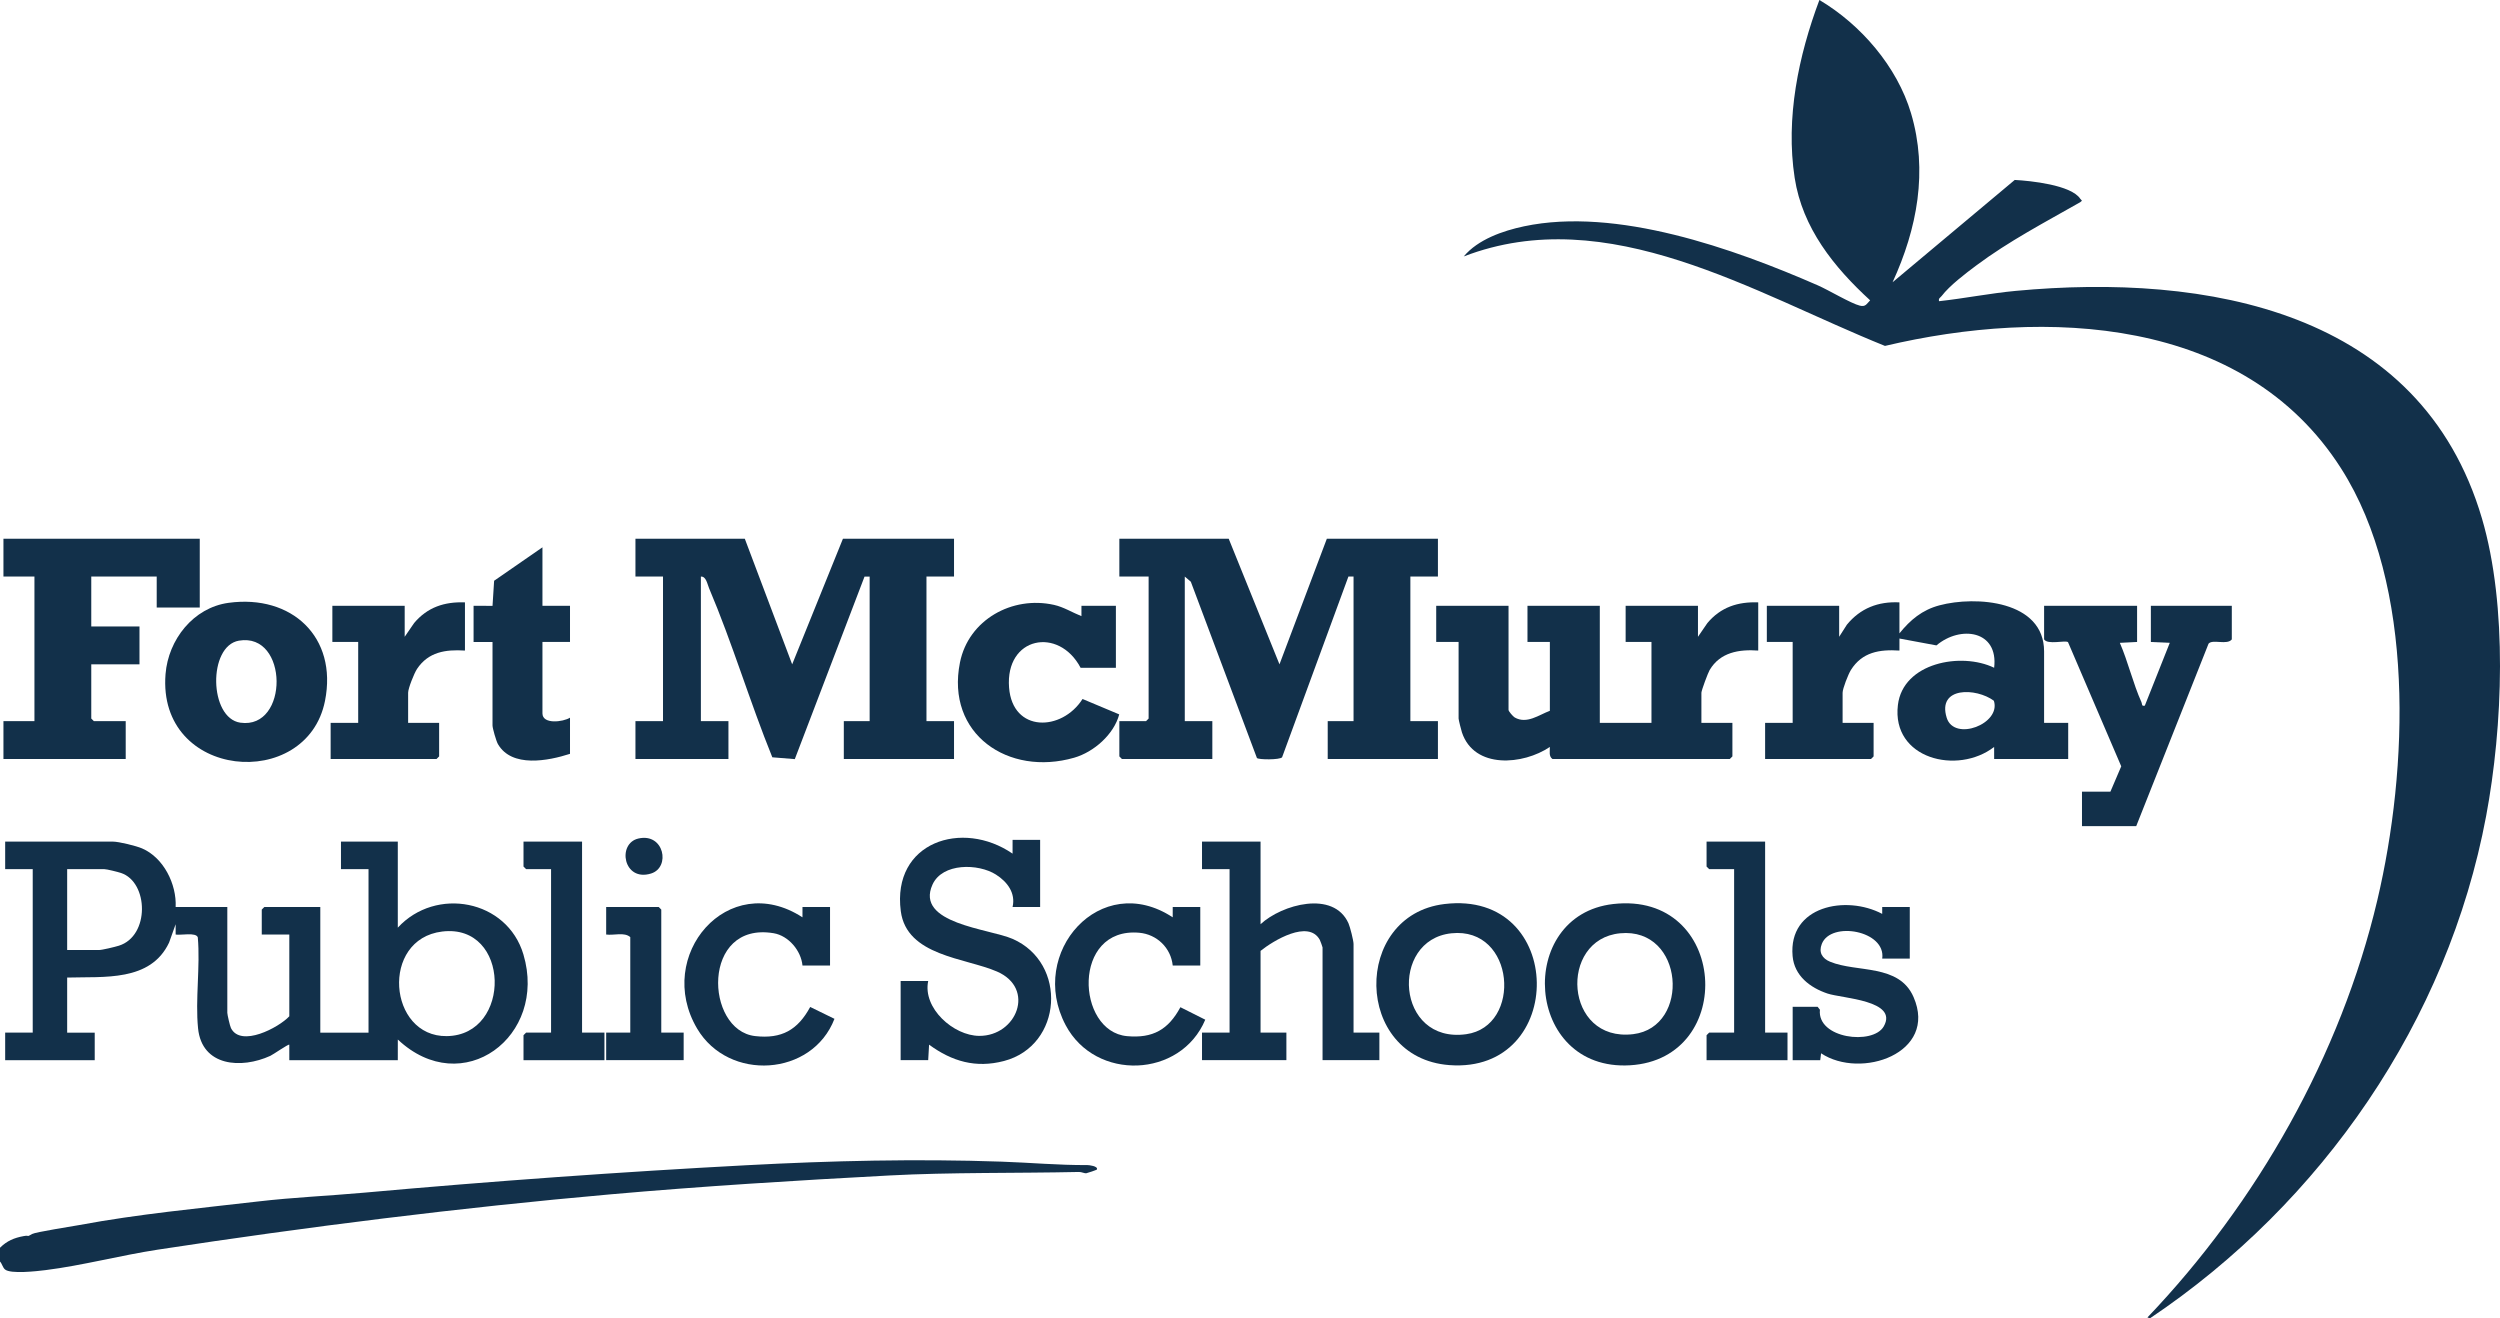 <?xml version="1.0" encoding="UTF-8"?>
<svg id="Layer_1" data-name="Layer 1" xmlns="http://www.w3.org/2000/svg" viewBox="0 0 944 497.79">
  <path d="M0,471.153c2.621-2.601,5.315-3.735,8.945-4.404,2.538-.468.746.593,3.201-.8,1.281-.726,15.17-2.881,17.938-3.397,22.237-4.144,44.871-6.259,67.212-8.862,13.829-1.611,26.375-2.091,40.226-3.339,48.231-4.346,97.171-7.856,144.389-10.364,32.024-1.701,64.042-2.469,96.237-1.353,11.157.387,21.158,1.343,32.456,1.301.604-.002,4.042.359,3.611,1.644-.069.206-3.827,1.437-4.091,1.453-.684.041-1.737-.521-2.711-.5-23.759.52-48.484.094-71.559,1.322-34.992,1.862-70.739,4.066-105.307,7.125-56.979,5.042-114.478,12.252-170.982,20.891-13.841,2.116-28.658,6.017-42.342,7.722-3.27.407-13.219,1.55-15.334-.249-.891-.757-1.084-2.152-1.888-2.991v-5.199Z" fill="#12304a"/>
  <path d="M714.634,106.585l46.128-38.636c5.911.309,21.329,1.88,24.75,7.119.424.65,1.067.519-.021,1.284-13.251,7.547-26.955,14.721-39.206,23.856-4.097,3.055-10.07,7.583-13.13,11.573-.5.652-1.261.824-.968,1.95,9.654-1.059,19.258-2.985,28.936-3.893,72.006-6.751,152.905,7.291,176.062,85.931,9.742,33.082,7.905,78.604,1.574,112.392-14.492,77.349-62.027,146.069-126.93,189.629l-.961-.314c41.361-43.318,72.991-99.012,86.814-157.584,11.653-49.378,14.53-118.836-13.719-163.067-36.707-57.476-111.775-60.495-172.2-46.208-49.301-19.83-104.576-54.742-159.048-33.786,5.348-6.403,14.723-9.672,22.752-11.373,34.86-7.382,79.158,8.402,110.989,22.312,3.985,1.741,12.448,6.821,15.816,7.645,2.182.534,2.511-.613,3.891-2.007-13.641-12.495-25.581-27.307-28.497-46.242-3.476-22.573,1.427-46.046,9.335-67.167,15.619,9.255,29.348,25.134,34.598,42.757,6.484,21.766,2.32,43.613-6.964,63.828Z" fill="#12304a"/>
  <path d="M66.326,342.482h19.508v39.966c0,.667.992,4.996,1.382,5.768,3.711,7.357,18-.145,22.028-4.468v-30.868h-10.404v-9.423l.975-.975h21.133v47.439h18.207v-61.736h-10.404v-10.398h21.458v32.493c14.36-15.586,41.263-10.605,47.431,10.11,9.229,30.994-23.015,55.097-47.424,32.13l-.007,7.798h-40.966l-.003-5.845c-.291-.332-6.11,3.729-7.16,4.21-10.941,5.007-25.842,4.039-27.292-10.394-1.092-10.868.874-23.301-.098-34.344-.661-2.018-6.526-.71-8.366-1.062l-.003-3.899-2.476,6.938c-7.023,14.865-24.603,12.781-38.483,13.204v20.795h10.404v10.398H1.951v-10.398h10.404v-61.736H1.951v-10.398h40.641c2.274,0,8.807,1.605,11.072,2.582,8.126,3.506,13.069,13.501,12.663,22.112ZM25.36,358.728h12.03c1.209,0,6.013-1.171,7.477-1.626,11.76-3.649,11.257-23.999.827-27.469-1.215-.404-5.381-1.449-6.353-1.449h-13.98v30.543ZM166.958,351.749c-23.421,2.856-20.415,39.787,1.752,39.489,24.733-.333,24.07-42.638-1.752-39.489Z" fill="#12304a"/>
  <path d="M281.234,203.414l17.889,47.439,19.175-47.439h41.941v14.297h-10.404v54.588h10.404v14.297h-41.616v-14.297h9.754v-54.588l-1.931.007-26.329,68.925-8.489-.687c-8.466-20.869-15.112-43.193-23.889-63.856-.648-1.525-1.097-4.513-3.086-4.389v54.588h10.404v14.297h-35.114v-14.297h10.404v-54.588h-10.404v-14.297h41.291Z" fill="#12304a"/>
  <path d="M463.955,203.414l19.175,47.439,17.889-47.439h41.941v14.297h-10.404v54.588h10.404v14.297h-41.616v-14.297h9.754v-54.588h-1.94s-25.043,68.238-25.043,68.238c-.848,1.02-9.039.944-9.506.263l-24.957-66.555-2.28-1.945v54.588h10.404v14.297h-34.138l-.975-.975v-13.322h10.079l.975-.975v-53.613h-11.054v-14.297h41.291Z" fill="#12304a"/>
  <path d="M663.908,227.458v18.196c-7.251-.52-14.371.639-18.342,7.338-.636,1.072-3.116,7.735-3.116,8.583v11.372h11.705v12.672l-.975.975h-66.976c-1.474-1.054-.927-2.968-.982-4.549-10.058,6.802-28.537,8.46-33.193-5.487-.268-.802-1.264-4.744-1.264-5.236v-28.918h-8.453v-13.647h27.311v39.316c0,.507,1.703,2.485,2.348,2.853,4.56,2.599,9.15-1.008,13.258-2.528v-25.994h-8.453v-13.647h27.311v44.19h19.508v-30.543h-9.754v-13.647h27.311v11.697l3.569-5.207c5.037-5.969,11.457-8.081,19.19-7.791Z" fill="#12304a"/>
  <path d="M717.228,227.458v11.697c4.12-5.102,8.589-8.845,15.099-10.58,13.706-3.653,39.522-1.869,39.522,17.403v26.969h9.104v13.647h-27.961l-.007-4.549c-13.842,10.69-38.79,4.508-36.336-15.85,1.926-15.974,23.921-20.063,36.338-14.046,1.71-14.159-12.775-16.087-21.786-8.443l-13.969-2.6v4.55c-7.555-.495-14.087.574-18.338,7.344-.968,1.542-3.125,7.009-3.125,8.574v11.372h11.705v12.672l-.975.975h-39.991v-13.647h10.404v-30.543h-9.754v-13.647h27.311v11.697l2.911-4.564c5.08-6.205,11.843-8.846,19.847-8.433ZM752.884,264.604c-6.632-4.941-21.487-5.408-17.807,6.431,2.83,9.108,20.639,2.293,17.807-6.431Z" fill="#12304a"/>
  <polygon points="75.429 203.414 75.429 229.408 59.173 229.408 59.173 217.71 34.463 217.71 34.463 236.556 52.67 236.556 52.67 250.853 34.463 250.853 34.463 271.323 35.439 272.298 47.468 272.298 47.468 286.595 1.301 286.595 1.301 272.298 13.005 272.298 13.005 217.71 1.301 217.71 1.301 203.414 75.429 203.414" fill="#12304a"/>
  <path d="M806.963,228.758v13.647l-6.512.334c3.095,7.112,5.01,15.424,8.164,22.414.354.785-.057,1.575,1.268,1.301l9.428-23.732-7.145-.317v-13.647h30.562v12.672c-1.742,2.286-7.271-.192-8.781,1.622l-27.308,68.887h-20.483v-12.997h10.729l4.094-9.577-20.097-46.885c-.962-.835-7.704,1.106-9.032-1.05v-12.672h35.114Z" fill="#12304a"/>
  <path d="M350.486,370.426c-2.151,10.294,9.573,20.657,19.253,20.722,14.176.095,21.381-17.916,6.745-24.284-11.988-5.216-34.134-5.847-36.347-22.812-3.403-26.093,23.228-34.775,42.205-21.715l.006-5.199h10.404v25.344h-10.404c1.217-5.277-1.989-9.514-6.283-12.242-6.677-4.242-20.231-4.46-23.958,3.789-6.664,14.748,21.395,16.637,30.229,20.488,20.85,9.091,18.939,40.304-3.245,46.121-10.647,2.792-19.628.154-28.273-6.174l-.332,5.855h-10.404v-29.893h10.404Z" fill="#12304a"/>
  <path d="M86.327,227.626c23.782-3.236,41.201,12.888,36.393,37.021-6.86,34.437-63.414,29.732-60.211-10.138,1.041-12.961,10.469-25.067,23.818-26.883ZM90.214,241.913c-11.743,2.015-11.318,29.273.552,30.973,18.411,2.636,18.239-34.197-.552-30.973Z" fill="#12304a"/>
  <path d="M475.985,317.788v31.193c8.021-7.446,27.56-12.927,33.193-.355.617,1.378,1.921,6.549,1.921,7.828v33.467h9.754v10.398h-21.458v-42.565c0-.166-.842-2.509-1.037-2.862-4.283-7.779-17.544.294-22.372,4.162v30.868h9.754v10.398h-31.862v-10.398h10.404v-61.736h-10.404v-10.398h22.109Z" fill="#12304a"/>
  <path d="M408.033,252.153c-8.27-15.667-28.517-11.72-27.007,7.497,1.338,17.026,19.9,16.611,27.743,4.288l13.849,5.814c-1.994,7.543-9.549,14.211-17.018,16.361-24.801,7.139-48.531-8.878-43.121-35.946,3.234-16.182,19.777-25.283,35.508-21.766,3.706.829,6.903,2.886,10.368,4.253l.003-3.896h13.005v23.395h-13.33Z" fill="#12304a"/>
  <path d="M175.568,227.458v18.196c-7.299-.465-13.81.497-18.098,6.932-1.058,1.588-3.36,7.324-3.36,8.989v11.372h11.705v12.672l-.975.975h-39.991v-13.647h10.404v-30.543h-9.754v-13.647h27.311v11.697l3.569-5.207c5.038-5.969,11.457-8.081,19.19-7.791Z" fill="#12304a"/>
  <path d="M545.418,341.364c45.959-5.558,46.426,64.194,1.852,60.82-36.169-2.738-36.702-56.605-1.852-60.82ZM548.021,352.414c-23.373,2.499-20.909,41.78,5.612,38.1,21.253-2.949,18.562-40.685-5.612-38.1Z" fill="#12304a"/>
  <path d="M609.141,341.362c43.321-4.956,46.99,58.529,6.315,60.893-39.848,2.316-43.343-56.657-6.315-60.893ZM611.744,352.412c-23.312,2.256-21.145,41.226,4.949,38.087,21.802-2.622,19.334-40.437-4.949-38.087Z" fill="#12304a"/>
  <path d="M686.341,380.174l.86,1.09c-1.149,10.939,20.019,13.462,24.099,6.311,5.64-9.885-15.725-10.564-21.241-12.417-6.579-2.209-12.511-6.706-13.172-14.128-1.686-18.949,20.192-23.183,33.832-15.949l.007-2.599h10.404v19.496h-10.404c1.508-10.574-19.373-14.319-22.813-5.556-1.264,3.221.163,5.496,3.116,6.719,10.131,4.197,26.01.696,31.523,13.336,9.264,21.241-19.929,31.23-34.915,21.247l-.321,2.595h-10.404v-20.145h9.429Z" fill="#12304a"/>
  <path d="M204.829,206.663v22.095h10.404v13.647h-10.404v26.969c0,4.227,7.766,3.264,10.404,1.625v13.647c-8.223,2.657-21.983,5.358-27.213-3.672-.655-1.131-2.048-5.968-2.048-7.051v-31.518h-7.153v-13.647l7.156.003.602-9.471,18.252-12.627Z" fill="#12304a"/>
  <path d="M303.018,364.577c-.527-5.608-5.252-11.246-10.884-12.193-27.364-4.599-26.049,36.666-7,38.839,10.041,1.146,16.109-2.332,20.799-10.996l9.163,4.48c-8.408,21.84-39.988,23.774-51.853,3.7-16.29-27.559,11.701-60.268,39.769-42.025l.007-3.899h10.404v22.095h-10.404Z" fill="#12304a"/>
  <path d="M442.822,364.577c-.694-6.684-5.99-11.78-12.653-12.372-25.485-2.264-23.857,37.295-4.605,39.043,9.744.885,15.602-2.45,20.158-10.925l9.387,4.713c-9.264,22.1-41.436,23.326-52.713,2.072-14.535-27.395,13.224-58.647,40.419-40.726l.007-3.899h10.404v22.095h-10.404Z" fill="#12304a"/>
  <polygon points="666.509 317.788 666.509 389.921 674.962 389.921 674.962 400.319 644.4 400.319 644.4 390.896 645.375 389.921 654.804 389.921 654.804 328.185 645.375 328.185 644.4 327.211 644.4 317.788 666.509 317.788" fill="#12304a"/>
  <polygon points="219.785 317.788 219.785 389.921 228.239 389.921 228.239 400.319 197.677 400.319 197.677 390.896 198.652 389.921 208.081 389.921 208.081 328.185 198.652 328.185 197.677 327.211 197.677 317.788 219.785 317.788" fill="#12304a"/>
  <path d="M249.697,389.921h8.453v10.398h-29.261v-10.398h9.104v-36.067c-2.252-1.99-6.216-.57-9.104-.975v-10.398h19.833l.975.975v46.465Z" fill="#12304a"/>
  <path d="M241.054,316.627c9.727-2.237,12.255,10.903,4.778,13.218-10.458,3.238-12.915-11.346-4.778-13.218Z" fill="#12304a"/>
</svg>